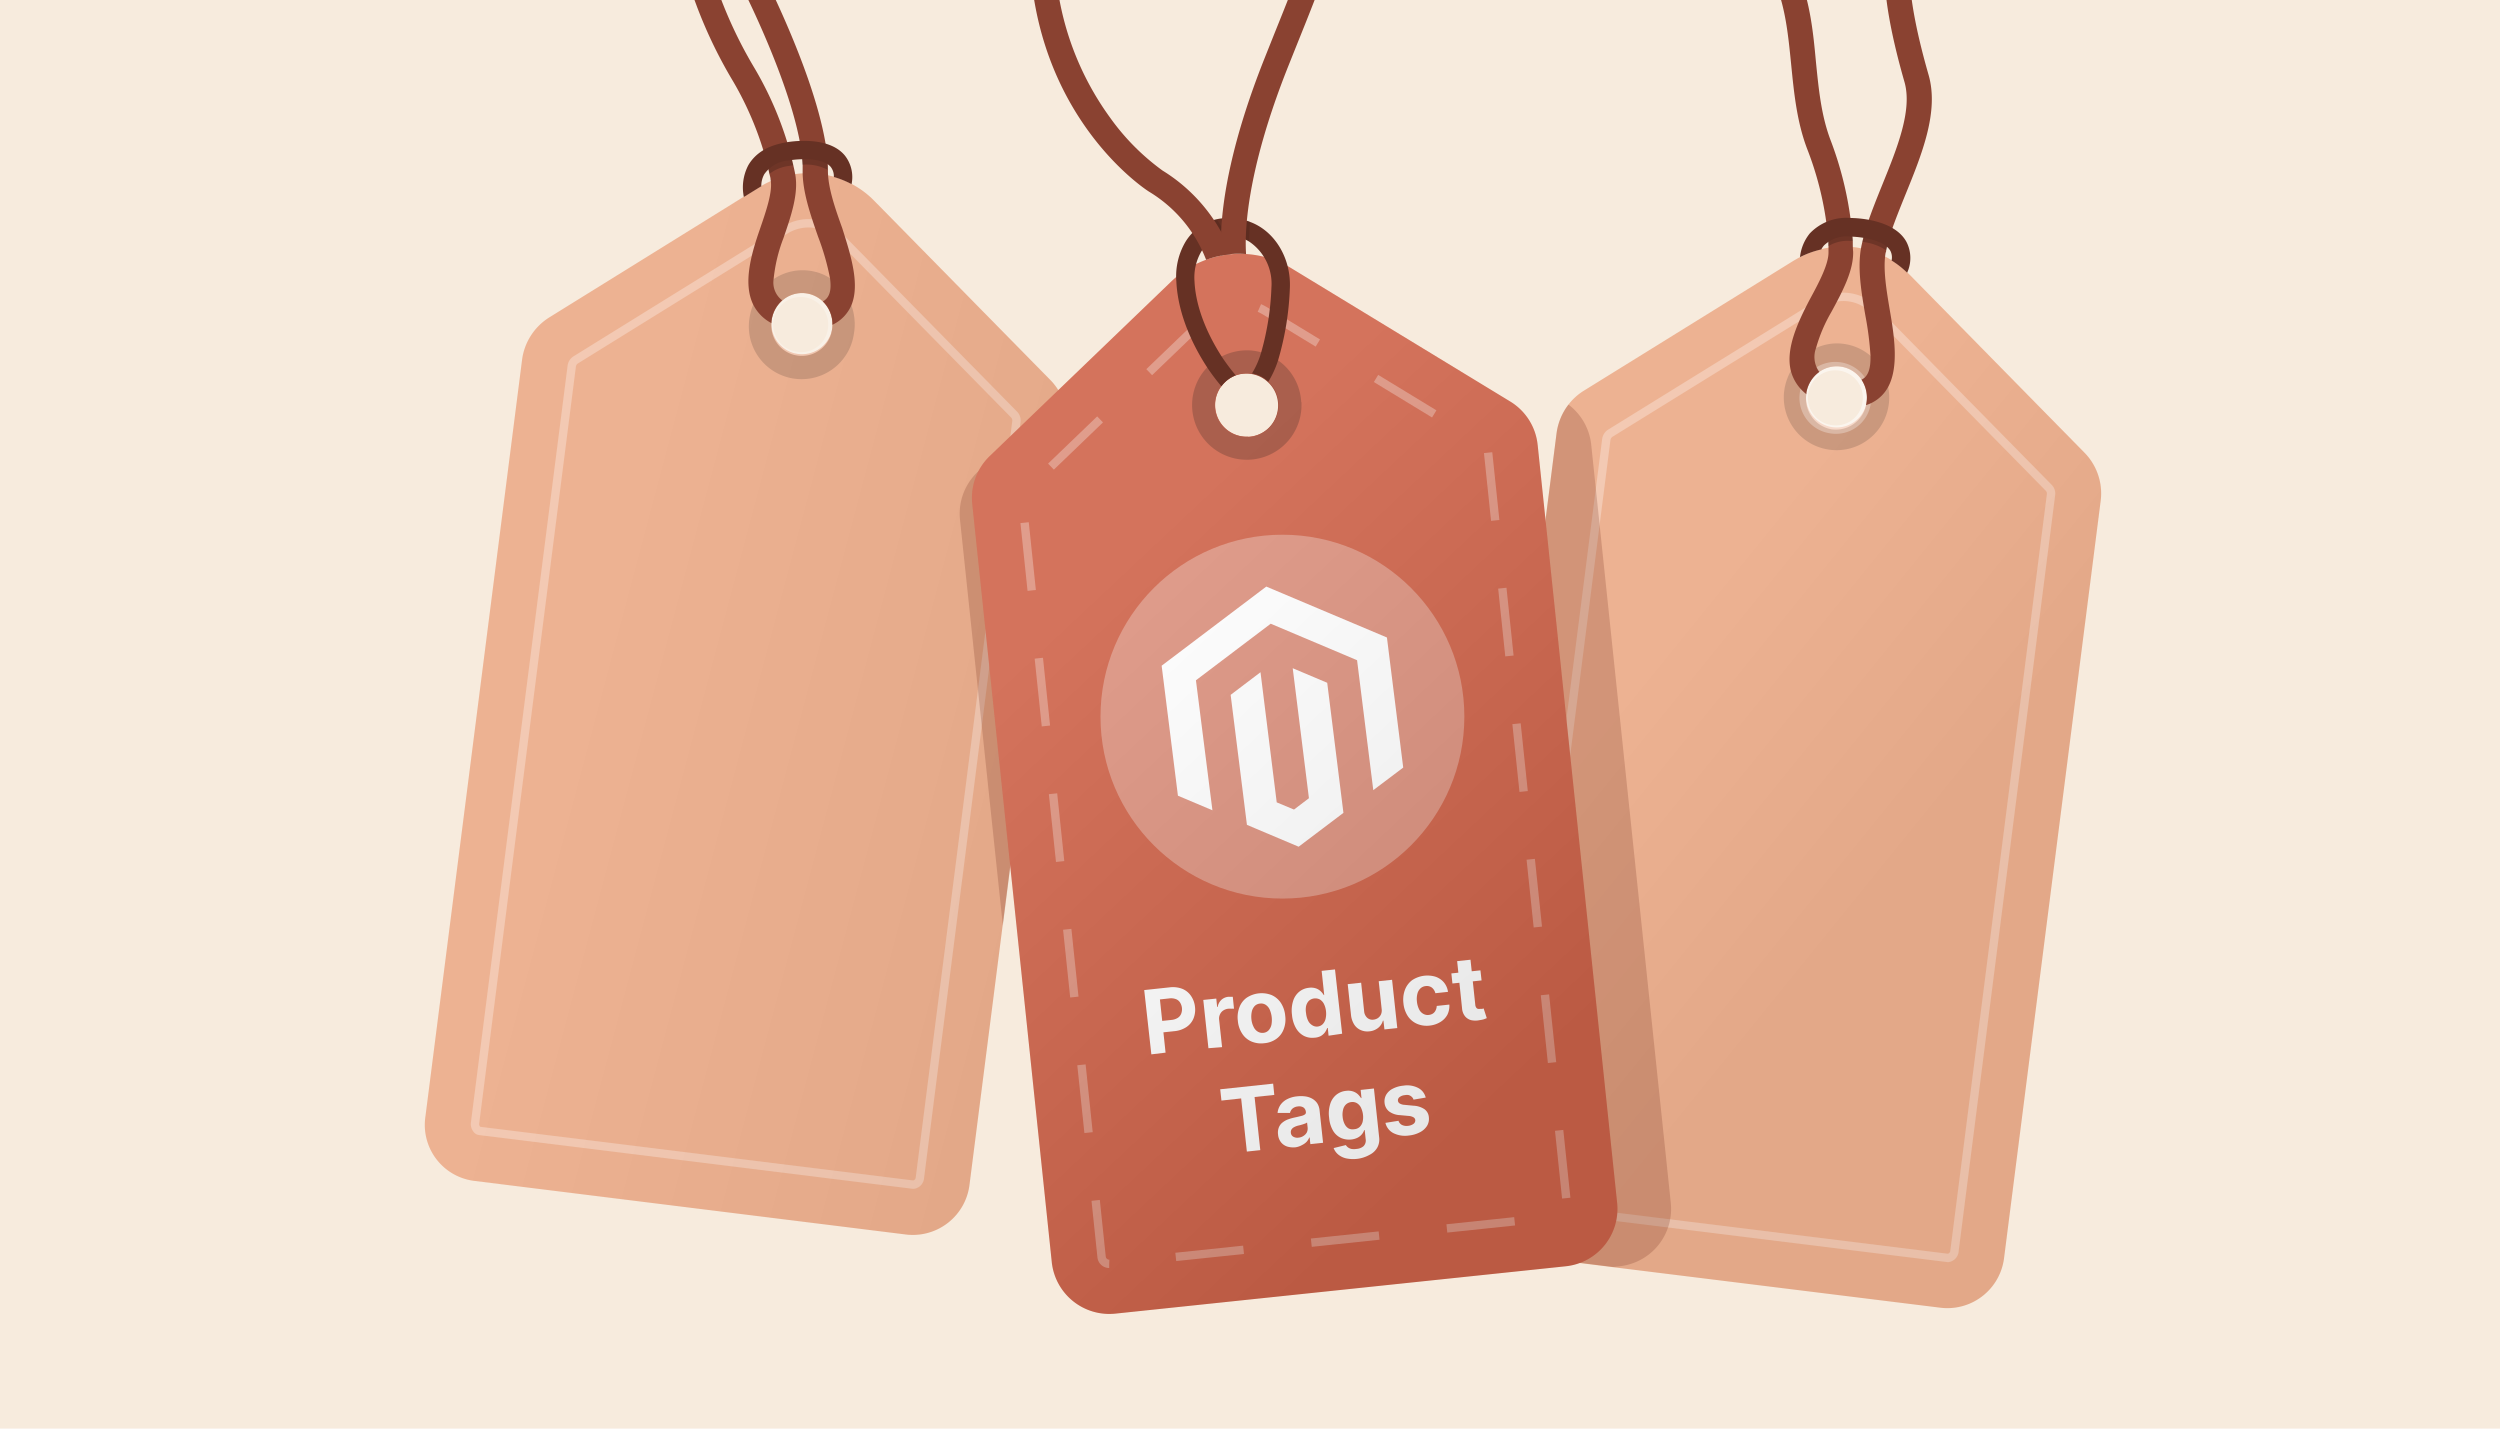 <svg xmlns="http://www.w3.org/2000/svg" xmlns:xlink="http://www.w3.org/1999/xlink" width="350" height="200" viewBox="0 0 350 200"><defs><style>.a,.e,.l{fill:none;}.b{fill:#f7ebdd;}.c{clip-path:url(#a);}.d{fill:#ecaf8e;}.e,.l{stroke:#fff;stroke-miterlimit:10;stroke-width:1.17px;}.e,.k,.n{opacity:0.3;}.f{fill:#c99579;}.g,.h{opacity:0.04;}.g{fill:url(#b);}.h{fill:url(#c);}.i{fill:#662110;}.i,.q{opacity:0.2;}.j{fill:#cf644a;}.l{stroke-dasharray:9.54 9.54;}.m{fill:#a14e3a;}.n,.o{fill:#fff;}.p{fill:#8a4231;}.r{fill:#663124;}.s,.u{opacity:0.1;}.t{fill:url(#d);}</style><clipPath id="a"><rect class="a" width="350" height="200"/></clipPath><linearGradient id="b" x1="80.6" y1="92.17" x2="148.87" y2="110.31" gradientUnits="userSpaceOnUse"><stop offset="0" stop-color="#fff"/><stop offset="1"/></linearGradient><linearGradient id="c" x1="225.51" y1="96.58" x2="262.29" y2="126.37" xlink:href="#b"/><linearGradient id="d" x1="149.18" y1="85.31" x2="212.39" y2="152.66" xlink:href="#b"/></defs><rect class="b" width="350" height="200"/><g class="c"><path class="d" d="M148.38,55A8,8,0,0,0,147,53.15l-24.57-25a12.61,12.61,0,0,0-3.23-2.41,12.83,12.83,0,0,0-2.48-1,13,13,0,0,0-10.13,1.29l-.32.19-2.12,1.31L76.88,44.45a8.26,8.26,0,0,0-3.8,6L59.56,156.31a7.9,7.9,0,0,0,6.72,9l60.7,7.54a8,8,0,0,0,8.76-7.06l4.62-36.15,8.89-69.7A8.32,8.32,0,0,0,148.38,55Zm-31.91-8.82A4.28,4.28,0,1,1,113,41.09,4.36,4.36,0,0,1,116.47,46.21Z"/><path class="e" d="M142,58.07l-24.56-25a5.93,5.93,0,0,0-4.26-1.81,6.2,6.2,0,0,0-3.23.93L80.56,50.41a1.22,1.22,0,0,0-.52.89L66.51,157.2a1.13,1.13,0,0,0,.23.87.55.55,0,0,0,.41.26l60.69,7.52.07,0a1.06,1.06,0,0,0,.88-1L142.3,59A1.18,1.18,0,0,0,142,58.07Zm-30.53-8.24a4.44,4.44,0,1,1,5-3.62A4.34,4.34,0,0,1,111.49,49.83Z"/><path class="f" d="M119.19,42.74a7.38,7.38,0,0,0-3-3.8,6.87,6.87,0,0,0-2.6-1,7.22,7.22,0,0,0-5.27,1.13,7.6,7.6,0,0,0-2.88,3.59,8,8,0,0,0-.45,1.54,7.39,7.39,0,1,0,14.55,2.56A7.68,7.68,0,0,0,119.19,42.74Zm-2.72,3.47a4.27,4.27,0,0,1-8.48-.94,3.69,3.69,0,0,1,.06-.55,4.54,4.54,0,0,1,1.46-2.63,4.18,4.18,0,0,1,5.69.11,4.44,4.44,0,0,1,1.34,3.27A3.71,3.71,0,0,1,116.47,46.21Z"/><path class="g" d="M148.38,55A8,8,0,0,0,147,53.15l-24.57-25a12.61,12.61,0,0,0-3.23-2.41,12.83,12.83,0,0,0-2.48-1,13,13,0,0,0-10.13,1.29l-.32.19-2.12,1.31L76.88,44.45a8.26,8.26,0,0,0-3.8,6L59.56,156.31a7.9,7.9,0,0,0,6.72,9l60.7,7.54a8,8,0,0,0,8.76-7.06l4.62-36.15,8.89-69.7A8.32,8.32,0,0,0,148.38,55Zm-31.91-8.82A4.28,4.28,0,1,1,113,41.09,4.36,4.36,0,0,1,116.47,46.21Z"/><path class="d" d="M291.86,63.41l-24.56-25a3.58,3.58,0,0,0-.29-.27,12.62,12.62,0,0,0-2.18-1.71A13,13,0,0,0,252,36c-.29.15-.58.32-.88.49L221.72,54.71a8.09,8.09,0,0,0-2.14,1.94,8.4,8.4,0,0,0-1.66,4L204.4,166.57a7.91,7.91,0,0,0,6.72,9l14.75,1.84,45.95,5.69a8,8,0,0,0,8.76-7.06L294.09,70.16A8.13,8.13,0,0,0,291.86,63.41Zm-30.55-6.94a4.28,4.28,0,1,1-3.44-5.12A4.36,4.36,0,0,1,261.31,56.47Z"/><path class="e" d="M286.86,68.33l-24.57-25A5.9,5.9,0,0,0,258,41.56a6.07,6.07,0,0,0-3.21.93L225.41,60.67a1.07,1.07,0,0,0-.29.28,1.27,1.27,0,0,0-.24.61L211.36,167.44a1.15,1.15,0,0,0,.22.89.59.59,0,0,0,.41.26l14.75,1.83,45.95,5.69h.07a1.06,1.06,0,0,0,.87-1L287.14,69.28A1.17,1.17,0,0,0,286.86,68.33Zm-30.54-8.24a4.44,4.44,0,1,1,5-3.62A4.34,4.34,0,0,1,256.32,60.09Z"/><path class="f" d="M264.35,54.2s0,0,0,0a7.59,7.59,0,0,0-2.46-4.37,7.24,7.24,0,0,0-3.46-1.64,7,7,0,0,0-4.18.53,7.55,7.55,0,0,0-3.55,3.23,8.17,8.17,0,0,0-.87,2.49,7.38,7.38,0,1,0,14.52-.23Zm-8,5.89a4.34,4.34,0,0,1-3.46-4.93,1.13,1.13,0,0,1,0-.18,4.52,4.52,0,0,1,1.81-2.91,4.18,4.18,0,0,1,5.93,1.1,4.55,4.55,0,0,1,.68,3.3,1.1,1.1,0,0,1-.06.26A4.33,4.33,0,0,1,256.32,60.09Z"/><path class="h" d="M291.86,63.41l-24.56-25a3.58,3.58,0,0,0-.29-.27,12.62,12.62,0,0,0-2.18-1.71A13,13,0,0,0,252,36c-.29.15-.58.32-.88.49L221.72,54.71a8.09,8.09,0,0,0-2.14,1.94,8.4,8.4,0,0,0-1.66,4L204.4,166.57a7.91,7.91,0,0,0,6.72,9l14.75,1.84,45.95,5.69a8,8,0,0,0,8.76-7.06L294.09,70.16A8.13,8.13,0,0,0,291.86,63.41Zm-30.55-6.94a4.28,4.28,0,1,1-3.44-5.12A4.36,4.36,0,0,1,261.31,56.47Z"/><path class="e" d="M256.32,60.09a4.44,4.44,0,1,1,5-3.62A4.34,4.34,0,0,1,256.32,60.09Z"/><path class="i" d="M226.71,177.28l-.84.1-14.75-1.84a7.91,7.91,0,0,1-6.72-9l13.52-105.9a8.4,8.4,0,0,1,1.66-4,8.08,8.08,0,0,1,3.19,5.62L233.91,168.4A8.07,8.07,0,0,1,226.71,177.28Z"/><path class="i" d="M148.38,55l-11.54,11.1a8.08,8.08,0,0,0-2.44,6.67l6,56.81,8.89-69.7A8.32,8.32,0,0,0,148.38,55Z"/><path class="j" d="M226.4,168.4,215.27,62.27a8.08,8.08,0,0,0-3.84-6.06L180.78,37.55A13.86,13.86,0,0,0,164,39.39L138.56,63.85a8.13,8.13,0,0,0-2.45,6.67l11.14,106.19a8.1,8.1,0,0,0,8.88,7.2l63.07-6.63A8.08,8.08,0,0,0,226.4,168.4ZM174.77,61.14A4.44,4.44,0,1,1,179,56.47,4.43,4.43,0,0,1,174.77,61.14Z"/><g class="k"><path class="l" d="M155.29,176.94a1.08,1.08,0,0,1-1.07-1L143.09,69.79a1.08,1.08,0,0,1,.32-.88l25.44-24.46a6.85,6.85,0,0,1,8.28-.91L207.78,62.2a1.09,1.09,0,0,1,.52.82l11.12,106.11a1.07,1.07,0,0,1-.94,1.18c-.1,0-63.09,6.64-63.19,6.63Z"/></g><path class="m" d="M182.17,56.28a7.59,7.59,0,0,0-3.24-5.83,7.39,7.39,0,0,0-2.35-1.12,7.28,7.28,0,0,0-2.48-.27A7.72,7.72,0,0,0,169,51.43a7.66,7.66,0,1,0,13.2,4.85Zm-7.4,4.86A4.43,4.43,0,0,1,170.1,57a4.37,4.37,0,0,1,.84-2.87,4.47,4.47,0,0,1,2-1.55,4.36,4.36,0,0,1,1.31-.27,4,4,0,0,1,1,.06,4.33,4.33,0,0,1,2.29,1.16,4.43,4.43,0,0,1-2.79,7.65Z"/><circle class="n" cx="179.54" cy="100.33" r="25.47"/><polygon class="o" points="177.28 82.12 162.63 93.2 164.91 111.4 169.74 113.44 167.43 95.24 177.9 87.32 189.99 92.43 192.26 110.62 196.45 107.46 194.17 89.25 177.28 82.12"/><polygon class="o" points="183.25 111.75 181.16 113.34 178.74 112.33 176.47 94.11 172.29 97.28 174.57 115.48 181.81 118.54 188.08 113.8 185.81 95.59 180.98 93.55 183.25 111.75"/><path class="o" d="M161.19,147.61l-1-9,3.55-.38a3.68,3.68,0,0,1,1.79.21,2.71,2.71,0,0,1,1.22,1,3.3,3.3,0,0,1,.55,1.54,3.24,3.24,0,0,1-.22,1.63,2.69,2.69,0,0,1-1,1.19,3.69,3.69,0,0,1-1.73.57l-2.26.24L162,143l2-.21a2,2,0,0,0,.89-.29,1.24,1.24,0,0,0,.48-.59,1.76,1.76,0,0,0-.17-1.57,1.2,1.2,0,0,0-.59-.47,2,2,0,0,0-.94-.09l-1.28.14.79,7.45Z"/><path class="o" d="M169.18,146.75l-.72-6.76,1.82-.19.12,1.18h.07a1.78,1.78,0,0,1,.52-1,1.69,1.69,0,0,1,1-.43h.6l.17,1.67a1.77,1.77,0,0,0-.37,0,3,3,0,0,0-.43,0,1.6,1.6,0,0,0-.72.26,1.28,1.28,0,0,0-.45.55,1.33,1.33,0,0,0-.11.75l.41,3.82Z"/><path class="o" d="M177,146.05a3.47,3.47,0,0,1-1.82-.25,2.9,2.9,0,0,1-1.28-1.1,3.84,3.84,0,0,1-.6-1.78,3.8,3.8,0,0,1,.21-1.87,2.87,2.87,0,0,1,1-1.35,3.8,3.8,0,0,1,3.54-.38,3,3,0,0,1,1.28,1.1,3.88,3.88,0,0,1,.6,1.79,3.81,3.81,0,0,1-.21,1.87,2.89,2.89,0,0,1-1,1.34A3.36,3.36,0,0,1,177,146.05Zm-.15-1.45a1.15,1.15,0,0,0,.75-.35,1.7,1.7,0,0,0,.4-.78,3.65,3.65,0,0,0-.23-2.1,1.58,1.58,0,0,0-.55-.68,1.17,1.17,0,0,0-.81-.19,1.2,1.2,0,0,0-.76.35,1.69,1.69,0,0,0-.4.79,3.38,3.38,0,0,0-.05,1.07,3,3,0,0,0,.28,1,1.57,1.57,0,0,0,.55.68A1.25,1.25,0,0,0,176.85,144.6Z"/><path class="o" d="M184,145.28a2.6,2.6,0,0,1-1.44-.25,2.77,2.77,0,0,1-1.11-1.07,4.48,4.48,0,0,1-.57-1.87,4.54,4.54,0,0,1,.17-2,2.7,2.7,0,0,1,.87-1.27,2.55,2.55,0,0,1,1.33-.53,2.13,2.13,0,0,1,1,.09,1.81,1.81,0,0,1,.66.41,2.4,2.4,0,0,1,.42.52h.06l-.36-3.39,1.87-.2,1,9L186,145l-.11-1.08h-.08a2.45,2.45,0,0,1-.31.6,2,2,0,0,1-.58.52A2.12,2.12,0,0,1,184,145.28Zm.43-1.56a1.18,1.18,0,0,0,.74-.33,1.61,1.61,0,0,0,.41-.75,3.08,3.08,0,0,0,.06-1.07,3,3,0,0,0-.28-1,1.51,1.51,0,0,0-.56-.63,1.36,1.36,0,0,0-1.55.17,1.59,1.59,0,0,0-.4.75,2.77,2.77,0,0,0,0,1,3.05,3.05,0,0,0,.27,1,1.51,1.51,0,0,0,.56.65A1.18,1.18,0,0,0,184.47,143.72Z"/><path class="o" d="M193.43,141.25l-.41-3.88,1.87-.2.73,6.76-1.8.19-.14-1.23h-.07a2,2,0,0,1-.65,1,2.31,2.31,0,0,1-1.26.5,2.33,2.33,0,0,1-1.22-.19,2.05,2.05,0,0,1-.9-.78,3.08,3.08,0,0,1-.44-1.33l-.46-4.31,1.88-.2.42,4a1.38,1.38,0,0,0,.43.91,1.08,1.08,0,0,0,.88.26,1.36,1.36,0,0,0,.62-.22,1.3,1.3,0,0,0,.43-.52A1.41,1.41,0,0,0,193.43,141.25Z"/><path class="o" d="M200.18,143.58a3.41,3.41,0,0,1-1.83-.26,3,3,0,0,1-1.28-1.1,4,4,0,0,1-.59-1.77,4,4,0,0,1,.21-1.87,3,3,0,0,1,1-1.35,3.89,3.89,0,0,1,3.31-.48,2.67,2.67,0,0,1,1.15.79,2.64,2.64,0,0,1,.57,1.32l-1.77.19a1.43,1.43,0,0,0-.48-.78,1.19,1.19,0,0,0-.87-.22,1.25,1.25,0,0,0-.73.32,1.55,1.55,0,0,0-.43.74,3,3,0,0,0-.07,1.1,3.13,3.13,0,0,0,.3,1.09,1.43,1.43,0,0,0,.58.63,1.22,1.22,0,0,0,.78.16,1.28,1.28,0,0,0,.57-.19,1.09,1.09,0,0,0,.38-.44,1.4,1.4,0,0,0,.16-.63l1.77-.19a2.85,2.85,0,0,1-.27,1.41,2.65,2.65,0,0,1-.94,1A3.55,3.55,0,0,1,200.18,143.58Z"/><path class="o" d="M207.26,135.85l.16,1.41-4.08.43-.15-1.41ZM204,134.56l1.87-.2.67,6.31a.78.78,0,0,0,.13.39.43.43,0,0,0,.24.18,1.22,1.22,0,0,0,.34,0l.26,0,.2-.06.44,1.36-.38.15a3.69,3.69,0,0,1-.62.13,2.79,2.79,0,0,1-1.2,0,1.64,1.64,0,0,1-.86-.56,2,2,0,0,1-.4-1.07Z"/><path class="o" d="M171,154.08l-.17-1.58,7.41-.79.16,1.58-2.76.29.8,7.44-1.88.2-.8-7.44Z"/><path class="o" d="M181.39,160.62a3,3,0,0,1-1.17-.1,1.85,1.85,0,0,1-.87-.59,2,2,0,0,1-.42-1.09,2,2,0,0,1,.11-1,1.63,1.63,0,0,1,.5-.68,2.76,2.76,0,0,1,.77-.44,6.83,6.83,0,0,1,.94-.27c.39-.08.7-.16.94-.22a1.29,1.29,0,0,0,.51-.22.35.35,0,0,0,.12-.34v0a.83.83,0,0,0-.33-.62,1.15,1.15,0,0,0-.77-.15,1.36,1.36,0,0,0-.78.31,1.14,1.14,0,0,0-.34.6l-1.74,0a2.44,2.44,0,0,1,.4-1.12,2.6,2.6,0,0,1,.93-.8,3.84,3.84,0,0,1,1.4-.4,4.4,4.4,0,0,1,1.09,0,2.71,2.71,0,0,1,1,.31,2.11,2.11,0,0,1,.72.64,2.24,2.24,0,0,1,.34,1l.49,4.55-1.78.19-.1-.93h-.05a2.15,2.15,0,0,1-.38.61,2.23,2.23,0,0,1-.62.44A2.63,2.63,0,0,1,181.39,160.62Zm.4-1.35a1.44,1.44,0,0,0,.71-.25,1.34,1.34,0,0,0,.46-.49,1.32,1.32,0,0,0,.11-.66l-.08-.72a.94.94,0,0,1-.23.13l-.33.12-.37.11-.34.08a2.42,2.42,0,0,0-.56.22.91.91,0,0,0-.35.32.7.7,0,0,0-.09.46.68.68,0,0,0,.34.55A1.15,1.15,0,0,0,181.79,159.27Z"/><path class="o" d="M190,162.24a4.76,4.76,0,0,1-1.59-.08,2.66,2.66,0,0,1-1.1-.56,2.13,2.13,0,0,1-.6-.87l1.71-.42a1.22,1.22,0,0,0,.29.32,1.3,1.3,0,0,0,.49.22,2,2,0,0,0,.7,0,1.68,1.68,0,0,0,1-.39,1.13,1.13,0,0,0,.29-1l-.13-1.24h-.08a1.6,1.6,0,0,1-.31.57,1.91,1.91,0,0,1-.59.48,2.57,2.57,0,0,1-.91.26,2.84,2.84,0,0,1-1.42-.21,2.53,2.53,0,0,1-1.11-1,4.25,4.25,0,0,1-.56-1.82,4.36,4.36,0,0,1,.17-2,2.65,2.65,0,0,1,.87-1.26,2.54,2.54,0,0,1,1.33-.52,2.13,2.13,0,0,1,1,.09,1.93,1.93,0,0,1,.67.4,3.09,3.09,0,0,1,.42.52h.07l-.12-1.14,1.86-.2.73,6.83a2.34,2.34,0,0,1-.27,1.46,2.52,2.52,0,0,1-1.08,1A4.6,4.6,0,0,1,190,162.24Zm-.4-4.15a1.27,1.27,0,0,0,.74-.3,1.57,1.57,0,0,0,.42-.71,2.84,2.84,0,0,0,.06-1,3.15,3.15,0,0,0-.28-1,1.51,1.51,0,0,0-.56-.63,1.23,1.23,0,0,0-.79-.16,1.3,1.3,0,0,0-.76.34,1.44,1.44,0,0,0-.4.74,2.85,2.85,0,0,0-.06,1,2.75,2.75,0,0,0,.28,1,1.49,1.49,0,0,0,.55.61A1.23,1.23,0,0,0,189.57,158.09Z"/><path class="o" d="M199.6,153.66l-1.71.29a.83.83,0,0,0-.23-.38,1.13,1.13,0,0,0-.41-.25,1.33,1.33,0,0,0-.57,0,1.35,1.35,0,0,0-.72.26.56.56,0,0,0-.25.51.51.51,0,0,0,.24.39,1.46,1.46,0,0,0,.7.2l1.25.12a3,3,0,0,1,1.53.49,1.53,1.53,0,0,1,.61,1.13,1.88,1.88,0,0,1-.26,1.21,2.5,2.5,0,0,1-1,.89,4.1,4.1,0,0,1-1.53.45,3.65,3.65,0,0,1-2.19-.34,2.16,2.16,0,0,1-1.1-1.43l1.83-.29a1,1,0,0,0,.48.58,1.5,1.5,0,0,0,.84.13,1.54,1.54,0,0,0,.78-.28.6.6,0,0,0,.25-.53.51.51,0,0,0-.26-.39,1.54,1.54,0,0,0-.68-.19l-1.2-.11a2.78,2.78,0,0,1-1.54-.53,1.72,1.72,0,0,1-.62-1.19,1.88,1.88,0,0,1,.24-1.16,2.2,2.2,0,0,1,.92-.83,4,4,0,0,1,1.48-.42,3.37,3.37,0,0,1,2.08.33A2.07,2.07,0,0,1,199.6,153.66Z"/><path class="p" d="M109.69,33.32a21.9,21.9,0,0,0-1.38,5.73,3.12,3.12,0,0,0,1.2,3,4.54,4.54,0,0,0-1.46,2.63,3.69,3.69,0,0,0-.06.55,5.87,5.87,0,0,1-2.56-2.63c-1.43-3-.24-7.06.94-10.47.9-2.62,1.84-5.33,1.51-7,0-.27-.1-.53-.16-.79-.19-.91-.41-1.8-.66-2.65a45.45,45.45,0,0,0-4.43-10.31,65,65,0,0,1-8.35-22.66c-1.53-9.64-1.19-18.1,1-25.13l3.35,1c-2,6.51-2.33,14.43-.88,23.54a61.61,61.61,0,0,0,7.9,21.44,48.27,48.27,0,0,1,4.76,11c.23.8.44,1.65.64,2.51.1.43.2.88.28,1.32C111.83,27.1,110.74,30.26,109.69,33.32Z"/><path class="p" d="M119.19,42.74a5.34,5.34,0,0,1-2.65,2.73,4.44,4.44,0,0,0-1.34-3.27c1-.55,1.22-1.65,1-3.26a34.47,34.47,0,0,0-1.67-5.81c-1.08-3.11-2.19-6.31-2.16-9.23,0-.27,0-.55,0-.84a24.66,24.66,0,0,0-.28-2.56c-1.11-6.74-5-15.7-7.52-20.92a34.19,34.19,0,0,1-3.38-14.21c-.13-7.27.46-17.41,3.95-24.46l3.13,1.56c-3.18,6.41-3.69,16-3.57,22.84a30.53,30.53,0,0,0,3,12.76c3.26,6.8,7,15.87,8,22.81a21.23,21.23,0,0,1,.21,2.88v.17c0,2.32,1,5.23,2,8C119.1,35.69,120.42,39.8,119.19,42.74Z"/><path class="p" d="M254.25,48.71a3.58,3.58,0,0,0,.45,3.36A4.52,4.52,0,0,0,252.89,55a1.13,1.13,0,0,0,0,.18,6.05,6.05,0,0,1-2.16-3.22c-.8-3.14,1-6.89,2.62-10,1.32-2.43,2.68-5,2.64-6.69,0-.27,0-.53,0-.8,0-.94-.12-1.87-.23-2.77A45.29,45.29,0,0,0,253,20.84C251.54,17,251.15,12.9,250.76,9s-.76-7.72-2.15-11.2c-3.51-8.77-8.67-24.94-3.88-34.45l3.13,1.57c-3.05,6.06-1.59,17.57,4,31.58,1.58,4,2,8.11,2.37,12.15.39,3.87.74,7.53,2.06,11a49.14,49.14,0,0,1,2.86,11.55c.11.84.18,1.71.24,2.59,0,.46,0,1,.05,1.43.07,2.68-1.51,5.62-3.05,8.46A21.52,21.52,0,0,0,254.25,48.71Z"/><path class="p" d="M270,10.48c1.48,5.13-.91,11.05-3.24,16.77-.74,1.83-1.45,3.59-2,5.21a20.78,20.78,0,0,0-.7,2.6c0,.1,0,.21-.07.31-.4,2.28.12,5.32.62,8.27.64,3.71,1.2,7.84-.28,10.55h0a5.26,5.26,0,0,1-3.1,2.53,1.1,1.1,0,0,0,.06-.26,4.55,4.55,0,0,0-.68-3.3c1-.49,1.29-1.64,1.26-3.35a44.25,44.25,0,0,0-.71-5.59c-.56-3.24-1.13-6.59-.62-9.45.05-.31.12-.61.19-.91.18-.81.42-1.65.7-2.5.58-1.75,1.31-3.56,2.07-5.44,2.09-5.16,4.27-10.5,3.12-14.47C265.05,6,263.3-1.56,264-6.25c.3-2.07.34-6,.39-10.59.11-13.24.45-23.71,3.55-28l2.84,2.06c-2.69,3.73-2.81,17.12-2.89,26a101.35,101.35,0,0,1-.43,11.07C267-2.57,267.9,3.19,270,10.48Z"/><path class="q" d="M110.41,20.64c.23.8.44,1.65.64,2.51-.22,0-.42.06-.57.08a5.59,5.59,0,0,0-2.76,1.11c-.19-.91-.41-1.8-.66-2.65a9.27,9.27,0,0,1,3-1A2.5,2.5,0,0,1,110.41,20.64Z"/><path class="q" d="M115.85,23.76a6.52,6.52,0,0,0-3.52-.7,24.66,24.66,0,0,0-.28-2.56,10.87,10.87,0,0,1,3.59.38A21.23,21.23,0,0,1,115.85,23.76Z"/><path class="r" d="M119.22,25.78a12.83,12.83,0,0,0-2.48-1,2.15,2.15,0,0,0-.42-1.39c-1.17-1.42-4.7-1.14-5.84-.93A4.55,4.55,0,0,0,107,24.39a3.41,3.41,0,0,0-.42,1.69l-.32.19-2.12,1.31a6.71,6.71,0,0,1,.63-4.46c1-1.69,2.72-2.75,5.23-3.18.59-.11,5.91-1,8.26,1.81A4.89,4.89,0,0,1,119.22,25.78Z"/><path class="q" d="M259.16,31.14c.11.84.18,1.71.24,2.59a1.72,1.72,0,0,0-.31,0,5.28,5.28,0,0,0-3.16.75c0-.94-.12-1.87-.23-2.77a9.15,9.15,0,0,1,3.43-.55Z"/><path class="q" d="M264.78,32.46a20.78,20.78,0,0,0-.7,2.6,7.28,7.28,0,0,0-3.33-1.19c.18-.81.42-1.65.7-2.5A10.56,10.56,0,0,1,264.78,32.46Z"/><path class="r" d="M267,38.18a12.62,12.62,0,0,0-2.18-1.71,2,2,0,0,0-.16-1.34c-.89-1.61-4.41-2-5.58-2a4.57,4.57,0,0,0-3.73,1.24,2.94,2.94,0,0,0-.37.55A12.82,12.82,0,0,0,252,36a6.31,6.31,0,0,1,1.38-3.33,7.08,7.08,0,0,1,5.74-2.15c.59,0,6,.12,7.77,3.32A4.94,4.94,0,0,1,267,38.18Z"/><g class="s"><path class="t" d="M226.4,168.4,215.27,62.27a8.08,8.08,0,0,0-3.84-6.06L180.78,37.55A13.86,13.86,0,0,0,164,39.39L138.56,63.85a8.13,8.13,0,0,0-2.45,6.67l11.14,106.19a8.1,8.1,0,0,0,8.88,7.2l63.07-6.63A8.08,8.08,0,0,0,226.4,168.4ZM174.77,61.14A4.44,4.44,0,1,1,179,56.47,4.43,4.43,0,0,1,174.77,61.14Z"/></g><path class="r" d="M180.58,40.39a40.88,40.88,0,0,1-1.65,10.06,13.63,13.63,0,0,1-1.37,3,4.33,4.33,0,0,0-2.29-1.16,12,12,0,0,0,1.31-3A38.2,38.2,0,0,0,178,40.25a7.11,7.11,0,0,0-3.12-6.43,4.51,4.51,0,0,0-1-.46l-.2,0c-2.31-.55-4-.07-5.2,1.43-.1.14-.21.28-.3.43a7.22,7.22,0,0,0-.95,4.16c.2,4.15,2.22,8.07,3.82,10.56A28.18,28.18,0,0,0,173,52.54a4.47,4.47,0,0,0-2,1.55,28.24,28.24,0,0,1-2-2.66c-1.78-2.73-4.07-7.14-4.31-12A9.51,9.51,0,0,1,166,33.8a6.94,6.94,0,0,1,1.13-1.38,6.5,6.5,0,0,1,3.22-1.73,6.69,6.69,0,0,1,1-.14,9.35,9.35,0,0,1,2.84.25l.38.11a1.82,1.82,0,0,1,.39.14C178.47,32.32,180.79,36.18,180.58,40.39Z"/><path class="u" d="M175,31.05c-.08,1.1-.11,2-.11,2.77a4.51,4.51,0,0,0-1-.46l-.2,0c-2.31-.55-4-.07-5.2,1.43a17.63,17.63,0,0,0-1.33-2.32,6.5,6.5,0,0,1,3.22-1.73c.35.55.67,1.07.94,1.58,0-.53.06-1.1.1-1.72a9.35,9.35,0,0,1,2.84.25l.38.11A1.82,1.82,0,0,1,175,31.05Z"/><path class="p" d="M172.29,35.6a12.16,12.16,0,0,0-1.33.19,11.69,11.69,0,0,0-2.1.59,19.18,19.18,0,0,0-8-9.55c-.67-.42-16.06-10.56-16.73-33.62-.11-3.7-.11-7.27-.1-11.55v-.5a43.75,43.75,0,0,1,1-11.11,47.26,47.26,0,0,1,7-14.58l2.88,2a42.93,42.93,0,0,0-6.46,13.47,40.57,40.57,0,0,0-.89,10.24v.49c0,4.25,0,7.79.09,11.44a40.61,40.61,0,0,0,7.77,23.37,32.23,32.23,0,0,0,7.34,7.4,23.49,23.49,0,0,1,8.23,8.62A18.41,18.41,0,0,1,172.29,35.6Z"/><path class="p" d="M181.62,6.11l-1.26,3.15c-6,15.05-6.1,23.55-5.91,26.31a12,12,0,0,0-2.16,0,12.16,12.16,0,0,0-1.33.19,26.4,26.4,0,0,1,0-3.29c.2-4.63,1.42-12.67,6.17-24.54l1.26-3.16c6.71-16.64,8.73-21.66,5.76-50.16l3.49-.36C190.67-16.36,188.39-10.7,181.62,6.11Z"/></g></svg>